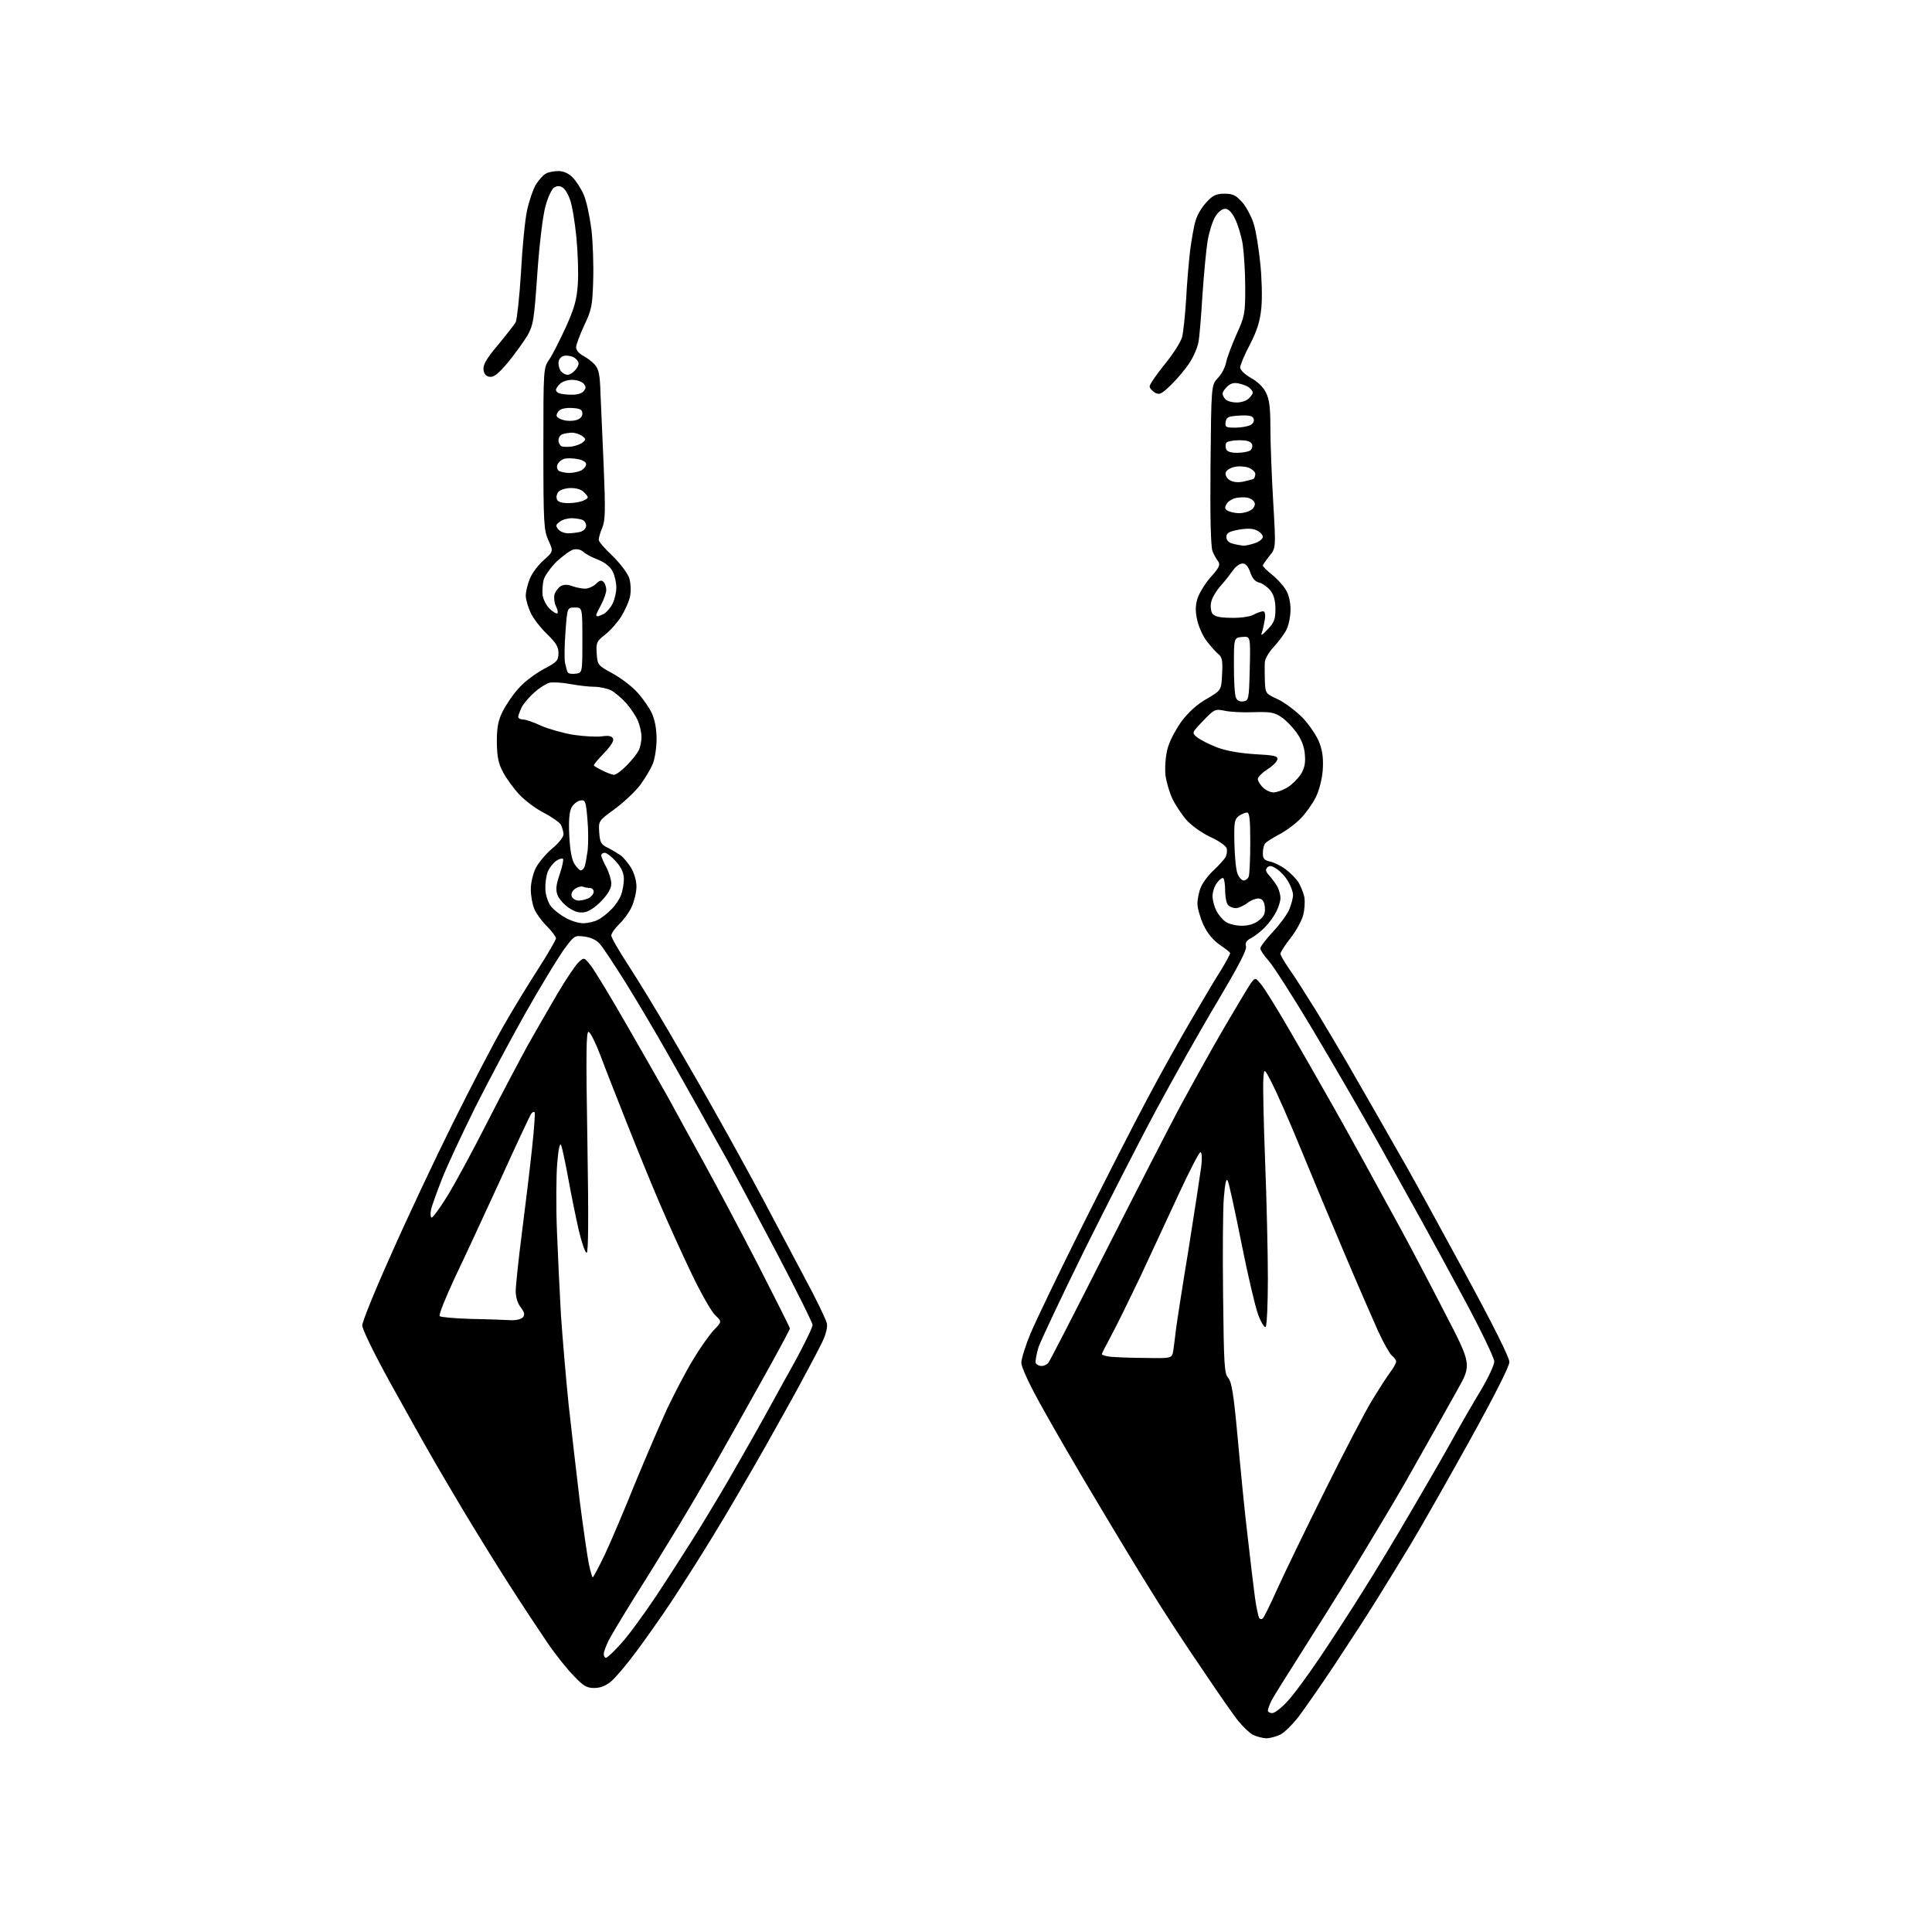 <?xml version="1.0" encoding="UTF-8" standalone="no"?>
<svg 
  version="1.1" 
  xmlns="http://www.w3.org/2000/svg" 
  xmlns:xlink="http://www.w3.org/1999/xlink" 
  xmlns:svg="http://www.w3.org/2000/svg"
  xmlns:rdf="http://www.w3.org/1999/02/22-rdf-syntax-ns#"
  xmlns:cc="http://creativecommons.org/ns#"
  xmlns:dc="http://purl.org/dc/elements/1.1/"
  viewBox="0 0 768 768"
  width="768"
  height="768"
>
<style>svg {background-color: white; }</style>"
<path stroke="none" fill="black" fill-rule="evenodd" d="M503.3,691.0C501.8,690.9 499.4,690.3 498.0,689.6C496.6,688.8 494.1,686.4 492.4,684.3C490.6,682.2 484.1,672.8 477.8,663.4C471.4,654.1 462.2,640.0 457.3,632.0C452.3,624.0 442.5,607.8 435.5,596.0C428.4,584.2 418.9,567.8 414.3,559.5C409.3,550.6 406.0,543.5 406.0,541.7C406.0,540.2 407.6,535.0 409.6,530.2C411.6,525.4 420.9,506.0 430.4,487.0C439.9,468.0 451.6,445.1 456.5,436.0C461.3,426.9 469.0,413.2 473.5,405.5C478.0,397.8 483.3,388.8 485.4,385.6C487.4,382.3 489.0,379.3 489.0,378.9C489.0,378.6 487.2,377.1 484.9,375.6C482.2,373.7 480.1,371.2 478.4,367.7C477.1,364.8 476.0,361.0 476.0,359.2C476.0,357.4 476.6,354.4 477.4,352.6C478.2,350.7 480.5,347.7 482.5,345.9C484.5,344.0 486.6,341.7 487.2,340.7C487.7,339.7 487.9,338.1 487.6,337.2C487.3,336.2 484.3,334.1 480.9,332.6C477.4,330.9 473.4,328.0 471.4,325.7C469.6,323.5 467.1,319.8 466.0,317.4C464.9,315.1 463.7,311.0 463.3,308.2C463.0,305.5 463.3,300.9 464.0,298.1C464.7,295.0 467.0,290.6 469.5,287.0C472.4,283.1 475.8,280.0 479.7,277.8C485.5,274.4 485.5,274.4 485.8,267.9C486.1,262.7 485.8,261.2 484.3,260.0C483.3,259.2 481.3,256.9 479.8,255.0C478.3,253.1 476.6,249.4 476.0,246.9C475.2,243.5 475.1,241.2 475.9,238.3C476.5,236.1 478.9,232.1 481.2,229.5C484.7,225.6 485.2,224.5 484.2,223.1C483.5,222.2 482.5,220.4 482.0,219.1C481.3,217.5 481.0,205.3 481.2,184.9C481.5,153.1 481.5,153.1 484.1,150.3C485.6,148.8 487.0,146.0 487.4,144.1C487.7,142.3 489.6,137.3 491.5,133.0C494.8,125.7 495.0,124.7 495.0,114.4C495.0,108.4 494.5,100.6 494.0,97.1C493.4,93.6 492.0,89.0 490.9,86.9C489.6,84.3 488.3,83.0 487.0,83.0C485.8,83.0 484.2,84.3 483.1,86.1C482.0,87.9 480.7,92.1 480.1,95.5C479.5,98.9 478.6,108.6 478.0,117.1C477.5,125.6 476.8,134.1 476.4,136.0C476.1,137.9 474.6,141.5 473.0,144.0C471.4,146.5 468.1,150.5 465.7,152.8C461.8,156.6 461.0,157.1 459.1,156.1C458.0,155.4 457.0,154.3 457.0,153.6C457.0,152.8 459.7,148.9 463.0,144.8C466.3,140.8 469.4,135.9 469.9,134.0C470.4,132.1 471.1,125.3 471.5,119.0C471.8,112.7 472.6,103.9 473.1,99.5C473.7,95.1 474.6,89.7 475.3,87.6C475.9,85.5 477.8,82.2 479.6,80.4C482.1,77.6 483.5,77.0 486.8,77.0C490.1,77.0 491.3,77.6 493.9,80.5C495.5,82.4 497.6,86.3 498.4,89.1C499.3,91.9 500.4,99.0 501.0,104.9C501.6,110.7 501.8,118.6 501.4,122.4C500.9,127.6 499.8,131.2 496.9,136.9C494.7,141.0 493.0,145.1 493.0,146.1C493.0,147.1 494.8,148.8 497.2,150.2C499.8,151.6 502.2,153.9 503.2,156.0C504.6,158.7 505.0,162.0 505.0,170.0C505.0,175.8 505.5,188.9 506.1,199.2C507.2,217.9 507.2,217.9 504.6,221.0C503.2,222.8 502.0,224.5 502.0,224.8C502.0,225.2 503.6,226.8 505.6,228.4C507.5,229.9 510.0,232.6 511.1,234.4C512.3,236.3 513.0,239.3 513.0,242.3C513.0,244.9 512.3,248.5 511.4,250.3C510.5,252.1 508.2,255.1 506.4,257.1C504.5,259.1 502.9,261.8 502.8,263.1C502.7,264.4 502.7,267.8 502.8,270.6C503.0,275.6 503.0,275.7 508.0,278.0C510.8,279.3 515.2,282.7 517.9,285.4C520.5,288.2 523.5,292.6 524.5,295.3C525.8,298.8 526.1,301.7 525.8,306.3C525.5,309.9 524.3,314.5 523.0,317.0C521.8,319.5 519.1,323.2 517.1,325.3C515.1,327.4 511.2,330.3 508.5,331.7C505.8,333.1 503.2,334.8 502.8,335.4C502.4,336.0 502.0,337.7 502.0,339.2C502.0,341.3 502.6,342.0 504.9,342.5C506.5,342.8 509.2,344.2 511.0,345.5C512.9,346.9 515.1,349.2 516.1,350.6C517.0,352.1 518.1,354.8 518.5,356.6C518.8,358.5 518.6,361.7 518.0,363.9C517.4,366.1 515.2,370.1 513.0,372.9C510.8,375.7 509.0,378.5 509.0,379.1C509.0,379.7 510.5,382.3 512.3,384.9C514.1,387.4 518.9,394.9 523.0,401.5C527.0,408.1 532.8,417.8 535.8,423.0C538.8,428.2 543.8,437.0 547.0,442.5C550.1,448.0 555.4,457.2 558.7,463.0C562.0,468.8 572.6,488.1 582.3,506.0C593.5,526.6 600.0,539.6 600.0,541.4C600.0,543.2 594.1,554.8 583.8,573.4C574.9,589.4 564.5,607.7 560.7,614.0C556.9,620.3 550.8,630.2 547.2,636.0C543.6,641.8 536.2,653.2 530.7,661.5C525.2,669.8 518.7,679.1 516.3,682.3C513.9,685.4 510.6,688.7 509.0,689.5C507.4,690.3 504.8,691.0 503.3,691.0zM505.7,681.0C506.6,681.0 509.2,679.1 511.4,676.7C513.7,674.4 519.6,666.4 524.6,659.0C529.6,651.6 537.5,639.4 542.1,632.0C546.8,624.6 555.3,610.4 561.1,600.5C566.9,590.6 574.3,577.8 577.5,572.0C580.7,566.2 585.7,557.5 588.7,552.6C591.6,547.7 594.0,542.6 594.0,541.2C594.0,539.9 588.8,529.0 582.4,517.1C576.0,505.2 568.4,491.2 565.5,486.0C562.6,480.8 554.7,466.6 548.0,454.5C541.3,442.5 529.4,422.0 521.7,409.1C514.0,396.2 506.1,383.9 504.3,381.9C502.5,379.9 501.0,377.7 501.0,377.0C501.0,376.3 503.3,373.3 506.0,370.4C508.8,367.4 511.7,363.5 512.5,361.5C513.3,359.6 514.0,357.0 514.0,355.8C514.0,354.5 513.1,352.1 512.0,350.3C511.0,348.5 508.9,346.3 507.5,345.4C505.6,344.1 504.6,344.0 503.8,344.8C502.9,345.7 503.1,346.5 504.7,348.2C505.8,349.5 507.3,351.5 507.9,352.7C508.5,353.9 509.0,355.8 509.0,357.0C509.0,358.1 508.3,360.5 507.4,362.3C506.5,364.1 504.6,366.8 503.1,368.3C501.7,369.9 499.2,371.8 497.7,372.7C495.5,373.8 494.9,374.7 495.3,376.2C495.7,377.6 492.2,384.2 484.1,397.9C477.6,408.7 466.8,427.9 460.0,440.5C453.2,453.1 440.2,478.6 431.0,497.1C421.9,515.6 413.7,533.0 412.8,535.6C412.0,538.3 411.5,541.1 411.7,541.8C412.0,542.4 413.0,543.0 414.0,543.0C415.0,543.0 416.2,542.4 416.7,541.8C417.3,541.1 427.3,521.6 439.0,498.5C450.7,475.4 464.0,449.5 468.5,441.0C473.1,432.5 481.0,418.2 486.1,409.4C491.3,400.5 496.3,392.2 497.2,390.9C499.0,388.5 499.0,388.5 501.3,391.3C502.6,392.8 507.5,400.7 512.2,408.8C516.9,416.9 523.8,428.9 527.5,435.5C531.3,442.1 537.9,454.0 542.3,462.0C546.7,470.0 553.2,481.9 556.8,488.5C560.4,495.1 568.2,509.9 574.1,521.4C585.0,542.4 585.0,542.4 579.4,552.4C576.3,558.0 571.8,565.9 569.5,570.0C567.2,574.1 562.2,582.9 558.5,589.5C554.7,596.1 546.0,610.7 539.2,621.9C532.3,633.2 522.3,649.1 517.0,657.4C511.7,665.8 506.5,674.0 505.6,675.7C504.7,677.5 504.0,679.4 504.0,680.0C504.0,680.5 504.8,681.0 505.7,681.0zM236.2,671.0C233.2,671.0 231.9,670.2 228.1,666.2C225.5,663.6 220.8,657.7 217.6,653.0C214.4,648.3 207.1,637.3 201.5,628.5C195.9,619.7 187.7,606.4 183.3,599.0C178.9,591.6 173.3,582.1 171.0,578.0C168.6,573.9 161.6,561.3 155.3,550.0C148.9,538.4 144.0,528.4 144.0,526.9C144.0,525.4 149.2,512.6 155.6,498.4C161.9,484.1 172.9,460.8 180.0,446.5C187.1,432.2 196.1,414.9 200.0,408.1C203.9,401.2 210.3,390.8 214.1,384.9C217.9,379.0 221.0,373.6 221.0,373.0C221.0,372.4 219.4,370.2 217.4,368.2C215.4,366.2 213.1,363.1 212.4,361.3C211.6,359.5 211.0,356.0 211.0,353.5C211.0,350.9 211.9,347.2 213.0,345.0C214.1,342.9 217.0,339.4 219.5,337.3C222.0,335.3 224.0,332.7 224.0,331.7C224.0,330.7 223.5,329.0 223.0,327.9C222.4,326.9 219.3,324.7 216.2,323.1C213.0,321.5 208.6,318.2 206.3,315.7C204.0,313.2 201.1,309.2 199.9,306.8C198.1,303.5 197.6,300.8 197.5,295.0C197.5,289.2 198.0,286.5 199.8,282.8C201.1,280.3 203.8,276.2 206.0,273.8C208.1,271.3 212.6,267.9 215.9,266.1C221.4,263.2 222.0,262.6 222.0,259.6C222.0,257.1 221.0,255.5 217.4,252.0C214.8,249.5 211.9,245.7 210.9,243.5C209.9,241.3 209.0,238.3 209.0,236.8C209.0,235.3 209.7,232.3 210.6,230.1C211.4,228.0 213.9,224.6 216.1,222.7C220.0,219.2 220.0,219.2 218.0,214.8C216.2,210.8 216.0,208.2 216.0,178.4C216.0,146.3 216.0,146.3 218.4,142.8C219.7,140.9 222.6,135.1 225.0,129.9C228.4,122.3 229.3,119.0 229.7,112.8C230.0,108.6 229.7,100.2 229.1,94.1C228.5,88.1 227.4,81.5 226.6,79.4C225.9,77.3 224.6,75.1 223.7,74.6C222.5,73.8 221.5,73.8 220.2,74.6C219.3,75.2 217.7,78.6 216.8,82.1C215.8,85.7 214.4,97.1 213.6,108.7C212.3,127.5 212.0,129.2 209.6,133.5C208.1,135.9 204.7,140.7 201.9,144.1C198.1,148.6 196.3,150.0 194.7,149.8C193.2,149.6 192.4,148.7 192.2,146.9C192.0,145.0 193.4,142.5 197.9,137.2C201.2,133.2 204.4,129.1 205.0,128.1C205.5,127.0 206.5,118.1 207.1,108.3C207.6,98.5 208.7,87.4 209.5,83.7C210.3,79.9 211.9,75.3 213.0,73.4C214.2,71.5 216.0,69.5 217.0,69.0C218.0,68.4 220.3,68.0 222.0,68.0C224.0,68.0 226.0,68.9 227.6,70.5C229.0,71.9 231.0,75.0 232.0,77.3C233.1,79.7 234.4,85.9 235.1,91.2C235.7,96.4 236.0,105.6 235.8,111.6C235.5,121.4 235.2,123.2 232.2,129.4C230.5,133.1 229.0,137.1 229.0,138.1C229.0,139.1 230.2,140.6 231.8,141.4C233.3,142.2 235.4,143.8 236.4,144.9C238.0,146.7 238.5,148.9 238.7,156.3C238.9,161.4 239.5,174.7 240.0,185.9C240.7,202.9 240.6,207.0 239.4,209.8C238.6,211.7 238.0,213.8 238.0,214.6C238.0,215.3 240.5,218.2 243.5,221.0C246.5,223.9 249.4,227.8 250.1,229.7C250.7,231.6 250.9,234.8 250.5,236.8C250.2,238.8 248.5,242.5 247.0,245.0C245.4,247.5 242.5,250.8 240.5,252.3C237.2,254.9 236.9,255.5 237.2,259.8C237.5,264.3 237.6,264.5 243.5,267.7C246.8,269.5 251.3,272.9 253.4,275.3C255.5,277.6 258.1,281.3 259.1,283.5C260.3,286.0 261.0,289.8 261.0,293.8C261.0,297.2 260.3,301.7 259.5,303.6C258.7,305.6 256.5,309.3 254.6,311.9C252.7,314.5 248.1,318.8 244.5,321.5C237.9,326.3 237.9,326.3 238.2,330.9C238.5,334.9 238.9,335.7 241.6,337.0C243.2,337.8 245.5,339.2 246.7,340.0C247.8,340.8 249.7,343.1 250.9,345.0C252.1,347.1 253.0,350.1 253.0,352.5C253.0,354.7 252.1,358.3 251.1,360.5C250.1,362.7 247.8,365.8 246.1,367.4C244.4,369.1 243.0,371.0 243.0,371.9C243.0,372.7 246.1,378.1 249.9,383.9C253.7,389.7 261.4,402.4 267.0,412.0C272.6,421.6 281.2,436.5 285.9,445.0C290.7,453.5 298.5,467.7 303.2,476.5C307.9,485.3 315.4,499.5 319.9,508.0C324.5,516.5 328.4,524.6 328.7,526.1C329.0,527.6 328.3,530.5 326.8,533.6C325.5,536.3 322.2,542.5 319.5,547.5C316.9,552.5 309.7,565.3 303.7,576.0C297.6,586.7 288.5,602.4 283.3,610.8C278.2,619.2 270.7,630.9 266.8,636.8C262.9,642.7 256.6,651.6 252.8,656.7C249.1,661.7 244.6,667.0 242.9,668.4C240.9,670.1 238.7,671.0 236.2,671.0zM240.9,659.0C241.4,659.0 244.2,656.4 247.0,653.2C249.9,650.1 256.0,641.6 260.8,634.5C265.5,627.4 272.0,617.2 275.3,612.0C278.6,606.8 285.0,596.2 289.5,588.5C293.9,580.8 300.4,569.5 303.7,563.5C307.0,557.5 312.7,547.1 316.4,540.5C320.0,533.8 323.0,527.7 323.0,526.7C323.0,525.8 316.6,513.0 308.9,498.3C301.1,483.5 292.3,467.0 289.3,461.5C286.2,456.0 281.6,447.7 279.0,443.0C276.4,438.3 270.3,427.5 265.5,419.0C260.7,410.5 253.1,397.7 248.7,390.6C244.2,383.5 239.7,376.6 238.5,375.3C237.2,373.7 235.0,372.7 232.4,372.3C228.3,371.8 228.3,371.8 223.7,378.1C221.3,381.6 214.6,392.6 209.0,402.5C203.4,412.4 194.4,429.3 189.0,440.0C183.7,450.7 177.6,463.7 175.6,468.9C173.6,474.0 171.6,479.5 171.3,481.1C171.0,482.7 171.2,484.0 171.6,484.0C172.1,484.0 174.8,480.3 177.6,475.8C180.5,471.2 187.6,458.1 193.5,446.5C199.4,434.9 206.8,421.0 209.8,415.5C212.9,410.0 218.2,400.8 221.6,395.0C225.0,389.2 228.9,383.5 230.0,382.5C232.2,380.5 232.2,380.5 234.9,383.9C236.3,385.7 242.9,396.5 249.4,407.9C255.9,419.2 263.4,432.3 266.0,437.0C268.5,441.7 274.7,452.9 279.7,462.0C284.7,471.1 294.5,489.5 301.4,502.9C308.3,516.4 314.0,527.7 314.0,528.1C314.0,528.5 308.8,538.2 302.4,549.6C296.0,561.1 287.8,575.7 284.2,582.0C280.6,588.3 274.0,599.6 269.5,607.0C265.0,614.4 257.4,626.8 252.5,634.5C247.7,642.2 242.9,650.2 241.9,652.2C240.9,654.3 240.0,656.6 240.0,657.5C240.0,658.3 240.4,659.0 240.9,659.0zM502.0,643.3C502.5,642.9 505.1,637.5 507.9,631.3C510.7,625.1 519.2,607.6 526.8,592.3C534.4,577.0 542.8,560.9 545.5,556.5C548.2,552.1 551.4,547.1 552.7,545.4C554.0,543.7 555.0,541.8 555.0,541.3C555.0,540.7 554.3,539.6 553.3,538.9C552.4,538.1 549.9,533.7 547.8,529.1C545.7,524.4 539.7,510.7 534.6,498.6C529.4,486.4 521.5,467.5 517.0,456.5C512.5,445.5 507.3,433.8 505.6,430.5C502.5,424.5 502.5,424.5 502.2,429.0C502.0,431.5 502.3,446.1 502.9,461.5C503.5,476.9 504.0,497.9 504.0,508.2C504.0,518.5 503.6,527.1 503.1,527.5C502.6,527.8 501.2,525.5 500.1,522.5C499.0,519.5 496.0,506.8 493.5,494.2C491.0,481.7 488.6,470.6 488.1,469.5C487.5,468.1 487.0,470.0 486.5,476.0C486.1,480.7 486.0,498.3 486.2,515.1C486.5,542.6 486.7,546.0 488.2,547.7C489.6,549.2 490.4,554.1 492.0,571.6C493.1,583.6 494.8,601.4 496.0,611.1C497.1,620.8 498.4,631.7 498.9,635.3C499.4,639.0 500.2,642.4 500.5,643.1C500.9,643.7 501.6,643.8 502.0,643.3zM235.6,627.0C235.9,627.0 238.1,622.8 240.5,617.8C242.9,612.7 248.2,600.2 252.3,590.0C256.5,579.8 262.3,566.3 265.2,560.0C268.2,553.7 272.8,544.9 275.5,540.5C278.1,536.1 281.8,530.9 283.6,528.9C287.0,525.4 287.0,525.4 284.4,522.9C282.9,521.6 278.7,514.2 275.0,506.5C271.3,498.8 265.6,486.2 262.3,478.5C259.0,470.8 253.1,456.4 249.2,446.5C245.3,436.6 240.5,424.5 238.7,419.6C236.8,414.6 234.7,410.4 234.0,410.2C233.0,409.8 232.9,418.5 233.5,453.9C234.0,484.4 233.9,498.0 233.2,498.0C232.6,498.0 231.3,494.1 230.1,489.2C229.0,484.4 227.1,475.1 225.9,468.5C224.7,461.9 223.4,455.9 223.0,455.1C222.5,454.2 221.9,457.4 221.5,462.5C221.1,467.4 221.0,479.6 221.4,489.5C221.8,499.4 222.5,514.5 223.0,523.0C223.6,531.5 224.9,547.3 226.0,558.0C227.2,568.7 229.2,586.3 230.5,597.0C231.9,607.7 233.5,618.9 234.1,621.8C234.7,624.6 235.4,627.0 235.6,627.0zM455.2,539.8C465.9,540.0 465.9,540.0 466.4,536.8C466.7,535.0 467.1,531.5 467.4,529.0C467.7,526.5 469.9,512.1 472.4,497.0C474.8,481.9 477.1,466.9 477.5,463.8C477.9,460.4 477.8,458.0 477.2,458.0C476.7,458.0 472.8,465.5 468.5,474.8C464.2,484.0 457.4,498.7 453.3,507.5C449.1,516.3 444.0,526.7 441.9,530.6C439.8,534.5 438.0,538.0 438.0,538.3C438.0,538.6 439.5,539.1 441.2,539.3C443.0,539.5 449.3,539.8 455.2,539.8zM203.1,524.8C205.2,524.9 207.2,524.4 207.9,523.6C208.7,522.6 208.5,521.7 207.0,519.7C205.8,518.2 205.0,515.7 205.0,513.3C205.0,511.2 206.1,500.7 207.5,489.8C208.9,479.0 210.7,464.0 211.5,456.4C212.3,448.9 212.8,442.4 212.5,442.1C212.1,441.8 211.5,442.2 211.0,443.0C210.5,443.8 205.0,455.5 198.9,469.0C192.7,482.5 184.6,500.0 180.8,507.9C177.1,515.9 174.3,522.7 174.8,523.2C175.2,523.6 180.9,524.1 187.5,524.3C194.1,524.4 201.1,524.7 203.1,524.8zM493.6,368.0C496.3,368.0 498.7,367.3 500.4,365.9C502.5,364.3 503.0,363.1 502.8,360.6C502.6,358.5 501.9,357.4 500.6,357.2C499.6,357.0 497.5,357.7 495.9,358.9C494.4,360.1 492.3,361.0 491.2,361.0C490.2,361.0 488.9,360.5 488.2,359.8C487.5,359.1 487.0,356.4 487.0,353.8C487.0,351.2 486.6,349.0 486.1,349.0C485.5,349.0 484.4,350.0 483.6,351.2C482.7,352.4 482.0,354.7 482.0,356.3C482.0,357.8 482.7,360.4 483.5,362.0C484.3,363.6 486.0,365.6 487.2,366.4C488.4,367.3 491.3,368.0 493.6,368.0zM231.8,367.0C233.6,367.0 236.3,366.4 237.8,365.6C239.3,364.8 241.7,362.9 243.2,361.3C244.7,359.8 246.4,357.2 246.9,355.7C247.5,354.1 248.0,351.3 248.0,349.5C248.0,347.1 247.1,345.0 244.9,342.5C243.2,340.6 241.2,339.0 240.4,339.0C239.6,339.0 239.0,339.5 239.0,340.0C239.0,340.6 239.9,342.7 241.0,344.7C242.1,346.8 243.0,349.7 243.0,351.3C243.0,353.1 241.7,355.4 239.2,358.0C237.1,360.3 234.2,362.3 232.5,362.6C230.3,363.0 228.5,362.5 226.0,360.8C224.1,359.5 222.1,357.2 221.6,355.7C220.8,353.7 221.1,351.6 222.5,347.5C223.5,344.5 224.1,341.7 223.8,341.4C223.4,341.1 222.3,341.4 221.1,342.2C220.0,342.9 218.5,344.8 217.8,346.4C217.1,348.1 216.7,351.2 216.8,353.4C216.8,355.6 217.8,358.5 218.8,360.0C219.8,361.4 222.4,363.5 224.6,364.7C226.7,366.0 230.0,367.0 231.8,367.0zM230.0,358.0C231.2,358.0 233.0,357.5 234.1,357.0C235.1,356.4 236.0,355.3 236.0,354.5C236.0,353.7 235.4,353.0 234.6,353.0C233.8,353.0 232.6,352.8 231.8,352.5C231.1,352.2 229.6,352.6 228.6,353.3C227.4,354.2 226.9,355.3 227.3,356.4C227.7,357.3 228.9,358.0 230.0,358.0zM494.4,350.0C495.1,350.0 496.1,349.3 496.4,348.4C496.7,347.5 497.0,341.5 497.0,334.9C497.0,325.8 496.7,323.0 495.7,323.0C495.0,323.0 493.5,323.6 492.4,324.4C490.7,325.7 490.5,327.0 490.7,335.2C490.8,340.3 491.3,345.7 491.9,347.2C492.5,348.8 493.6,350.0 494.4,350.0zM230.9,346.0C231.4,346.0 232.0,345.3 232.4,344.5C232.7,343.7 233.2,340.8 233.6,338.1C233.9,335.3 233.9,329.7 233.5,325.5C232.9,318.5 232.7,317.9 230.7,318.2C229.5,318.4 228.0,319.6 227.2,321.0C226.3,322.7 226.0,326.2 226.3,332.2C226.6,338.1 227.3,341.8 228.4,343.5C229.3,344.9 230.4,346.0 230.9,346.0zM506.2,315.0C507.5,315.0 510.0,314.1 511.8,313.0C513.6,311.9 515.9,309.6 517.1,307.8C518.6,305.3 519.0,303.3 518.7,299.9C518.5,296.8 517.3,293.9 515.4,291.2C513.8,289.0 511.1,286.2 509.4,285.1C506.7,283.2 505.0,282.9 498.4,283.1C494.0,283.3 488.8,283.0 486.7,282.5C483.1,281.8 482.7,281.9 478.3,286.5C473.7,291.3 473.7,291.3 475.9,293.1C477.1,294.1 480.7,295.9 483.8,297.1C487.5,298.5 492.8,299.4 498.8,299.8C506.6,300.2 508.0,300.5 507.8,301.9C507.6,302.8 505.8,304.6 503.7,305.9C501.7,307.2 500.0,308.9 500.0,309.7C500.0,310.4 500.9,311.9 502.0,313.0C503.1,314.1 505.0,315.0 506.2,315.0zM244.0,308.0C244.9,308.0 247.2,306.3 249.2,304.2C251.2,302.2 253.3,299.5 253.9,298.3C254.5,297.1 255.0,294.7 255.0,293.0C255.0,291.3 254.4,288.5 253.6,286.6C252.9,284.8 250.8,281.7 249.0,279.6C247.2,277.6 244.4,275.2 242.9,274.4C241.4,273.7 238.4,273.0 236.2,273.0C234.1,273.0 229.8,272.5 226.6,271.9C223.4,271.3 219.7,271.1 218.4,271.4C217.1,271.8 214.4,273.4 212.5,275.2C210.5,276.9 208.2,279.6 207.4,281.1C206.7,282.6 206.0,284.4 206.0,285.0C206.0,285.5 206.8,286.0 207.9,286.0C208.9,286.0 212.2,287.1 215.1,288.5C218.1,289.8 223.8,291.4 227.9,292.1C232.0,292.7 237.1,293.0 239.3,292.7C242.1,292.3 243.3,292.6 243.7,293.7C244.1,294.6 242.6,296.8 239.9,299.6C237.6,302.0 235.8,304.1 236.1,304.3C236.3,304.6 237.8,305.5 239.5,306.3C241.2,307.2 243.2,307.9 244.0,308.0zM494.2,278.8C496.4,278.5 496.5,278.1 496.8,265.7C497.1,252.9 497.1,252.9 493.8,253.2C490.5,253.5 490.5,253.5 490.5,264.5C490.5,270.6 490.8,276.3 491.3,277.3C491.7,278.5 492.8,279.0 494.2,278.8zM228.8,267.8C231.5,267.5 231.5,267.5 231.5,254.5C231.5,241.5 231.5,241.5 228.5,241.5C225.5,241.5 225.5,241.5 224.8,251.0C224.4,256.2 224.3,261.9 224.6,263.5C225.0,265.1 225.4,266.9 225.7,267.3C226.0,267.8 227.4,268.0 228.8,267.8zM503.9,250.2C506.5,247.5 507.0,246.2 507.0,242.1C507.0,238.8 506.4,236.5 505.0,234.7C503.9,233.4 501.9,231.9 500.6,231.6C498.9,231.2 497.8,229.9 497.0,227.5C496.2,225.2 495.2,224.0 494.0,224.0C492.9,224.0 491.3,225.1 490.3,226.5C489.3,227.9 487.1,230.8 485.3,232.8C483.5,234.8 481.8,237.7 481.5,239.2C481.1,240.7 481.3,242.7 481.8,243.7C482.6,245.0 484.3,245.5 489.2,245.6C492.9,245.7 496.6,245.2 498.2,244.4C499.7,243.6 501.4,243.0 502.1,243.0C502.8,243.0 503.1,244.2 502.8,246.2C502.5,248.0 502.0,250.4 501.6,251.5C501.0,252.9 501.8,252.5 503.9,250.2zM237.6,245.0C237.9,245.0 239.0,244.5 240.1,244.0C241.1,243.4 242.7,241.6 243.5,240.0C244.3,238.4 245.0,235.5 245.0,233.5C245.0,231.5 244.3,228.6 243.5,227.1C242.6,225.3 240.5,223.6 237.8,222.5C235.4,221.6 232.7,220.2 231.8,219.3C230.7,218.4 229.3,218.1 227.8,218.5C226.5,218.9 223.6,221.1 221.2,223.3C218.9,225.6 216.6,228.8 216.1,230.5C215.7,232.2 215.5,235.0 215.7,236.7C216.0,238.4 217.3,240.9 218.6,242.1C219.9,243.3 221.3,244.1 221.6,243.8C221.9,243.4 221.6,242.2 221.0,241.0C220.4,239.8 220.1,237.7 220.4,236.4C220.8,235.1 221.9,233.6 222.9,233.0C224.2,232.3 225.7,232.3 227.5,233.0C228.9,233.5 231.2,234.0 232.6,234.0C233.9,234.0 235.9,233.1 236.9,232.1C238.3,230.7 239.1,230.5 239.9,231.3C240.5,231.9 241.0,233.3 241.0,234.5C241.0,235.6 240.1,238.2 239.0,240.3C237.9,242.3 237.0,244.2 237.0,244.5C237.0,244.8 237.3,245.0 237.6,245.0zM494.1,216.9C495.0,217.0 497.1,216.5 498.9,215.9C500.6,215.3 502.0,214.2 502.0,213.4C502.0,212.6 500.9,211.4 499.5,210.8C497.8,210.0 495.5,210.0 492.2,210.6C488.5,211.3 487.5,211.9 487.5,213.5C487.5,214.7 488.4,215.7 490.0,216.1C491.4,216.5 493.2,216.8 494.1,216.9zM225.9,212.0C227.3,212.0 229.5,211.7 230.8,211.4C232.0,211.0 233.0,210.0 233.0,209.0C233.0,208.0 232.3,206.9 231.4,206.6C230.5,206.3 228.6,206.0 227.1,206.0C225.6,206.0 223.5,206.6 222.5,207.4C220.9,208.6 220.8,209.0 221.9,210.4C222.6,211.3 224.4,212.0 225.9,212.0zM492.6,204.0C494.2,204.0 496.5,203.4 497.5,202.6C498.5,201.9 499.1,200.6 498.7,199.8C498.4,198.9 497.1,198.1 495.8,197.8C494.5,197.6 492.4,197.7 491.1,198.0C489.8,198.3 488.2,199.3 487.6,200.3C486.8,201.7 486.8,202.3 488.0,203.0C488.8,203.5 490.9,204.0 492.6,204.0zM226.0,200.0C228.3,200.0 231.0,199.5 232.1,198.9C234.1,197.9 234.1,197.8 232.4,195.9C231.3,194.7 229.4,194.0 227.0,194.0C224.9,194.0 222.7,194.7 222.0,195.5C221.3,196.3 221.0,197.7 221.4,198.5C221.7,199.5 223.3,200.0 226.0,200.0zM494.0,191.5C495.9,191.1 497.8,190.6 498.2,190.4C498.7,190.1 499.0,189.2 499.0,188.4C499.0,187.6 497.8,186.5 496.3,185.9C494.9,185.4 492.4,185.2 490.8,185.6C489.2,185.9 487.6,186.9 487.3,187.7C486.9,188.6 487.5,189.9 488.6,190.7C489.9,191.6 491.7,191.9 494.0,191.5zM226.3,188.0C227.9,188.0 230.0,187.5 231.1,187.0C232.1,186.4 233.0,185.3 233.0,184.5C233.0,183.7 231.6,182.8 229.6,182.5C227.7,182.1 225.3,182.1 224.2,182.4C223.1,182.8 221.9,183.8 221.6,184.7C221.2,185.6 221.5,186.7 222.2,187.2C222.9,187.6 224.8,188.0 226.3,188.0zM491.7,180.0C493.8,180.0 496.1,179.6 496.9,179.1C497.7,178.6 498.0,177.5 497.7,176.6C497.2,175.5 495.8,175.0 492.6,175.0C490.1,175.0 487.8,175.5 487.5,176.0C487.1,176.6 487.1,177.7 487.4,178.5C487.7,179.5 489.3,180.0 491.7,180.0zM227.4,177.5C229.0,177.2 231.0,176.5 231.7,175.8C233.0,174.8 232.9,174.4 231.4,173.3C230.4,172.6 228.6,172.0 227.4,172.0C226.2,172.0 224.5,172.3 223.6,172.6C222.7,172.9 222.0,174.0 222.0,175.0C222.0,176.0 222.6,177.1 223.2,177.4C223.9,177.7 225.8,177.7 227.4,177.5zM491.0,170.0C493.3,170.0 496.0,169.5 497.0,169.0C498.2,168.4 498.7,167.4 498.3,166.4C497.9,165.3 496.5,165.0 492.6,165.2C488.2,165.5 487.5,165.8 487.2,167.8C486.9,169.8 487.3,170.0 491.0,170.0zM229.0,167.0C230.6,166.6 231.5,165.6 231.5,164.4C231.5,162.9 230.7,162.4 227.7,162.2C225.6,162.0 223.2,162.4 222.4,163.1C221.6,163.8 221.1,164.8 221.3,165.4C221.5,166.0 222.7,166.7 224.1,167.0C225.4,167.4 227.6,167.4 229.0,167.0zM491.6,160.0C493.4,160.0 495.6,159.3 496.4,158.4C497.3,157.6 498.0,156.5 498.0,156.1C498.0,155.6 497.4,154.8 496.7,154.2C496.1,153.6 494.2,152.8 492.7,152.5C490.7,152.0 489.4,152.3 488.0,153.5C486.9,154.5 486.0,155.8 486.0,156.5C486.0,157.1 486.5,158.1 487.2,158.8C487.9,159.5 489.9,160.0 491.6,160.0zM227.1,156.9C229.2,157.0 231.3,156.4 232.0,155.5C233.0,154.3 233.0,153.7 232.0,152.5C231.3,151.7 229.3,151.0 227.4,151.0C225.6,151.0 223.4,151.7 222.6,152.6C221.7,153.4 221.0,154.5 221.0,155.0C221.0,155.5 221.6,156.1 222.2,156.3C222.9,156.6 225.1,156.9 227.1,156.9zM225.6,149.0C226.3,149.0 227.6,148.3 228.4,147.4C229.3,146.6 230.0,145.2 230.0,144.5C230.0,143.7 229.1,142.6 228.0,142.0C226.8,141.4 225.0,141.2 224.0,141.5C222.8,141.9 222.0,143.0 222.0,144.4C222.0,145.6 222.5,147.1 223.2,147.8C223.9,148.5 225.0,149.0 225.6,149.0z" />

</svg>